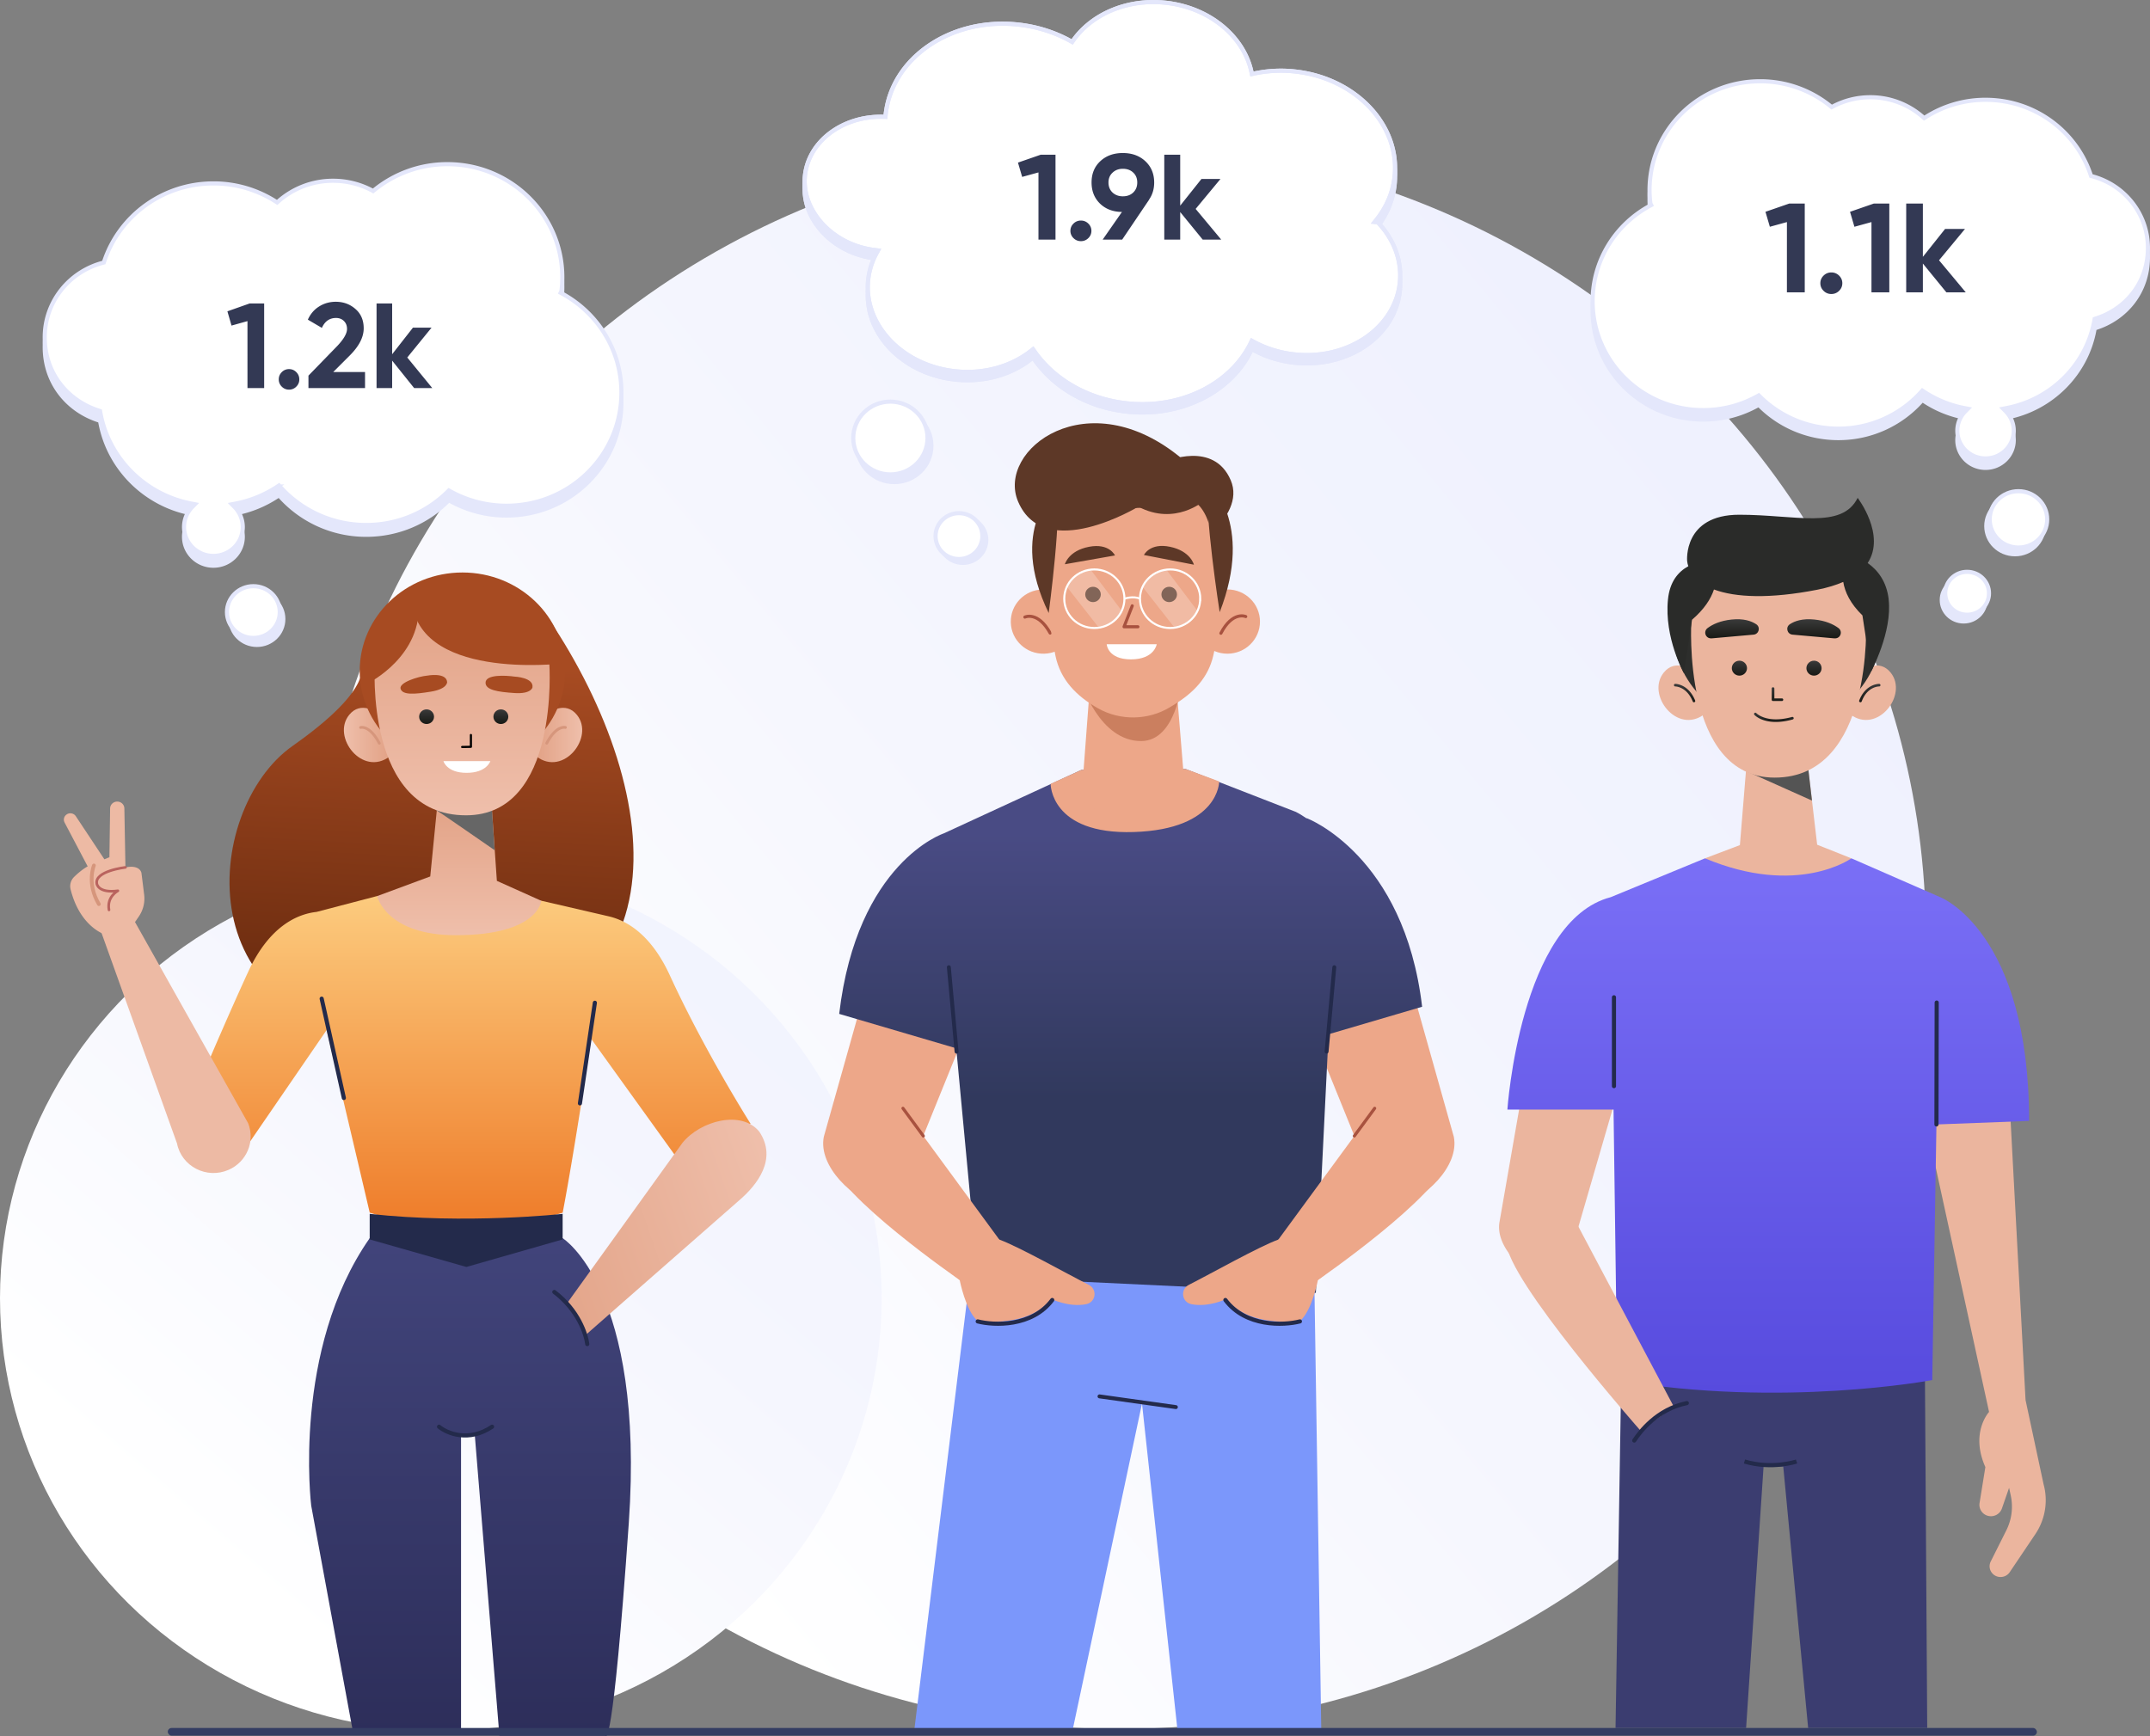 <svg xmlns="http://www.w3.org/2000/svg" width="520" height="420" fill="none"><rect width="100%" height="100%" fill="#808080" stroke="none"/><ellipse cx="270.719" cy="226.734" fill="url(#a)" rx="195.089" ry="191.531"/><path fill="#3B3D70" d="M437.319 418.008h28.801l-.656-100.822-7.215.492v-.492h-51.437v.996l-14.442-.996-1.634 100.822h31.578l4.224-63.259h4.758z"/><path stroke="#232A4B" stroke-miterlimit="10" stroke-width="1.01" d="M434.515 353.547s-5.908 1.987-12.592 0"/><path fill="#EBB59E" d="m494.242 358.966-4.341-20.288-4.663-87.12c-.143-5.86-7.036-7.859-12.88-6.71-5.259 1.031-10.697 7.7-9.576 12.856l18.294 83.858s-4.627 4.969-.894 13.337l-1.407 8.708a2.75 2.75 0 0 0 1.943 3.059c1.444.434 2.97-.34 3.459-1.735l1.741-5.016.394 1.805c.632 2.871.25 5.872-1.074 8.509l-3.756 7.501a2.58 2.58 0 0 0 .202 2.648c1.074 1.512 3.352 1.477 4.389-.058l6.202-9.212c2.397-3.575 3.124-7.993 1.967-12.119zM370.655 249.791l-7.962 45.685c-1.198 6.074 5.97 12.951 11.78 14.505 5.745 1.521 4.526-2.978 6.034-8.892l14.883-51.298z"/><path fill="url(#b)" d="M490.758 271.17c0-45.849-21.49-54.135-21.49-54.135l-21.49-9.399H412.37l-22.802 9.399c-21.916 5.706-24.989 51.388-24.989 51.388h25.673l-.076-5.609.966 71.035c39.784 6.868 76.194 0 76.194 0l1.014-61.835 22.397-.855z"/><path fill="#EBB59E" d="M364.359 300.566c0 8.83 32.38 45.476 32.38 45.476l8.095-5.739-23.385-44.152z"/><path stroke="#232A4B" stroke-linecap="round" stroke-linejoin="round" d="m468.352 272.014.059-29.487m-78.057 20.217v-21.495"/><path stroke="#232A4B" stroke-linecap="round" d="M395.258 348.478c1.366-2.1 5.502-7.583 12.723-9.059"/><path fill="#EBB59E" d="M409.113 162.15s-3.888-2.965-6.726.562c-4.318 5.357 3.243 15.061 9.815 10.068l-3.077-10.618z"/><path fill="url(#c)" d="M409.707 169.886a.31.31 0 0 1-.298-.2c-1.443-3.574-4.126-3.633-4.234-3.633a.31.31 0 0 1-.31-.316c0-.176.143-.305.31-.305.131 0 3.208.047 4.818 4.032.06.164-.012.339-.179.398a.4.4 0 0 1-.119.024z"/><path fill="#EBB59E" d="M450.555 162.15s3.887-2.965 6.726.563c4.317 5.356-3.244 15.06-9.815 10.067l3.077-10.618z"/><path fill="url(#d)" d="M449.969 169.885s-.072 0-.108-.023a.307.307 0 0 1-.19-.399c1.526-4.008 4.675-4.031 4.83-4.031.178 0 .31.14.31.316s-.143.305-.322.305c-.143 0-2.875.047-4.222 3.633a.31.31 0 0 1-.298.199"/><path fill="#2D2E2C" d="M454.568 157.03c3.226-13.432-5.239-26.889-18.905-30.059s-27.361 5.148-30.587 18.579 5.239 26.889 18.905 30.059 27.361-5.148 30.587-18.579"/><path fill="#EBB59E" d="m439.5 204.343-2.326-19.831-14.752.27-1.61 19.654-8.444 3.2c22.457 9.399 35.408 0 35.408 0z"/><path fill="#545454" d="M422.207 186.481c.644.305 16.04 7.185 16.04 7.185l-1.073-9.166z" style="mix-blend-mode:overlay"/><path fill="#EBB59E" d="M409.077 150.231s-2.421 37.879 20.155 37.879c24.007 0 22.075-37.879 22.075-37.879s-.143-16.572-21.3-16.572c-19.403 0-20.93 16.572-20.93 16.572"/><path fill="url(#e)" d="M422.532 161.634c0 .996-.823 1.805-1.837 1.805s-1.837-.809-1.837-1.805.823-1.805 1.837-1.805 1.837.809 1.837 1.805"/><path fill="url(#f)" d="M440.572 161.634c0 .996-.823 1.805-1.837 1.805s-1.837-.809-1.837-1.805.823-1.805 1.837-1.805 1.837.809 1.837 1.805"/><path fill="url(#g)" d="M430.962 169.58h-2.135a.317.317 0 0 1-.322-.316v-2.696c0-.175.143-.316.322-.316s.322.141.322.316v2.38h1.825c.178 0 .322.14.322.316a.32.32 0 0 1-.322.316z"/><path fill="url(#h)" d="M429.493 174.644c-3.578 0-5.093-1.629-5.176-1.723a.3.3 0 0 1 .024-.434.31.31 0 0 1 .441.024c.024.023 2.481 2.625 8.634.926a.32.32 0 0 1 .394.211.31.31 0 0 1-.215.386c-1.586.446-2.957.61-4.102.61"/><path fill="url(#i)" d="m413.956 154.426 10.148-.902c1.324-.117 1.754-1.793.656-2.52-1.204-.797-3.076-1.43-5.939-1.137-2.719.282-4.579 1.137-5.819 2.063-1.133.844-.466 2.614.954 2.485z"/><path fill="url(#j)" d="m443.697 154.426-10.149-.902c-1.324-.117-1.753-1.793-.656-2.52 1.205-.797 3.077-1.43 5.939-1.137 2.719.282 4.58 1.137 5.82 2.063 1.133.844.465 2.614-.954 2.485z"/><path fill="#2A2B29" d="M456.793 144.945c-.513-4.313-2.647-7.032-5.08-8.743 4.472-6.809-2.421-15.763-2.421-15.763-3.817 7.712-15.003 4.078-28.634 4.078s-12.606 11.193-12.606 11.193q.072.651.286 1.266c-2.409 1.301-4.496 3.703-4.925 8.051-.93 9.283 3.852 17.803 3.852 17.803l1.968-12.904c2.945-2.531 4.555-5.039 5.307-7.325 5.199 1.946 13.488 2.298 24.937.071 2.528-.493 4.603-1.149 6.332-1.899.394 2.438 1.694 5.239 4.64 8.099l2.075 13.595s5.211-9.575 4.257-17.522z"/><ellipse cx="106.619" cy="314.045" fill="url(#k)" rx="106.619" ry="104.675"/><path fill="#7B97FB" d="m276.204 339.523 8.63 79.428h34.736l-1.918-124.055-44.152-3.848-36.531-1.778-15.89 129.681c12.359-.901 7.373.24 18.907 0 9.053-.189 8.818 0 19.346 0l18.234-85.841z"/><path stroke="#232A4B" stroke-linecap="round" stroke-linejoin="round" stroke-width=".95" d="m265.928 337.797 18.467 2.59"/><path fill="#EDA789" d="m211.907 230.028-12.659 44.964c-1.432 7.153 7.135 15.252 14.078 17.082 6.867 1.791 5.409-3.508 7.212-10.472l17.249-42.541zm127.055.001 12.659 44.963c1.432 7.154-7.135 15.253-14.078 17.082-6.867 1.792-5.409-3.507-7.212-10.471l-17.249-42.541z"/><path fill="url(#l)" fill-rule="evenodd" d="m313.356 196.381-26.596-10.345-25.228.215-33.271 15.353s-20.97 6.914-25.292 43.664l28.307 8.321 5.192 55.277 81.783 3.885 3.082-62.559 22.625-6.65c-4.322-36.751-27.906-45.616-27.906-45.616l-.048.043c-1.056-.724-2.001-1.291-2.648-1.6z" clip-rule="evenodd"/><path stroke="#232A4B" stroke-linecap="round" stroke-linejoin="round" stroke-width=".95" d="m231.355 254.402-1.867-20.425m91.36 20.425 1.867-20.425"/><path fill="#EDA789" d="M200.476 280.203c2.237 9.184 31.646 29.446 31.646 29.446l16.853.151-30.585-41.696z"/><path fill="#EDA789" d="M254.205 314.203s4.296 2.132 8.516 1.287c2.327-.467 2.749-3.596.626-4.668-5.511-2.801-17.096-9.324-21.673-10.964l-7.954-2.182-7.492 7.342 5.881 4.63s1.42 7.356 4.284 9.854c0 0 12.454 1.905 17.786-5.299z"/><path stroke="#232A4B" stroke-linecap="round" d="M236.469 319.658c3.957 1.007 13.102 1.381 18.027-5.18"/><path stroke="#A8523F" stroke-linecap="round" stroke-linejoin="round" stroke-width=".75" d="m223.312 274.803-4.922-6.699"/><path fill="#EDA789" d="M350.394 280.203c-2.238 9.184-31.647 29.446-31.647 29.446l-16.853.151 30.586-41.696z"/><path fill="#EDA789" d="M296.664 314.203s-4.297 2.132-8.516 1.287c-2.328-.467-2.749-3.596-.627-4.668 5.511-2.801 17.096-9.324 21.673-10.964l7.954-2.182 7.493 7.342-5.882 4.63s-1.42 7.356-4.284 9.854c0 0-12.454 1.905-17.786-5.299z"/><path stroke="#232A4B" stroke-linecap="round" d="M314.4 319.658c-3.957 1.007-13.102 1.381-18.027-5.18"/><path stroke="#A8523F" stroke-linecap="round" stroke-linejoin="round" stroke-width=".75" d="m327.558 274.803 4.922-6.699"/><path fill="#EDA789" d="m261.532 186.251-7.429 3.368s-.077 12.301 20.113 11.658c20.714-.656 20.663-12.238 20.663-12.238l-8.119-3.015-25.228.214z"/><path fill="#5D3827" d="M281.938 111.631s11.611-5.11 15.728 4.541c3.964 9.286-11.776 18.142-11.776 18.142l-3.952-22.696z"/><path fill="#EDA789" d="M260.214 150.147c.128 4.29-3.298 7.873-7.646 7.986-4.347.126-7.979-3.255-8.094-7.544-.128-4.29 3.299-7.873 7.647-7.986 4.347-.114 7.978 3.255 8.093 7.544"/><path stroke="#A8523F" stroke-linecap="round" stroke-linejoin="round" stroke-width=".75" d="M247.877 149.277s3.133-1.502 6.112 3.86"/><path fill="#EDA789" d="M296.86 158.134c4.35 0 7.877-3.48 7.877-7.772s-3.527-7.771-7.877-7.771-7.877 3.479-7.877 7.771 3.527 7.772 7.877 7.772"/><path stroke="#A8523F" stroke-linecap="round" stroke-linejoin="round" stroke-width=".75" d="M301.296 149.151s-3.171-1.413-6.01 4.037"/><path fill="#EDA789" d="M284.712 168.277s-4.437 3.091-8.49 3.86c-4.053.77-7.979-1.552-8.03-1.577s-4.731-2.687-4.731-2.687l-1.931 25.585.525.429c6.866 5.589 16.75 5.652 23.693.164l1.01-.807-2.046-24.955z"/><path fill="#CB7F5F" d="M261.53 165.173s4.412 14.256 14.577 14.092c8.35-.126 9.692-14.092 9.692-14.092z"/><path fill="#EDA789" d="M295.876 136.838c.051 8.781-1.189 16.375-2.43 21.762-1.215 5.274-4.692 8.97-9.628 11.96l-.895.543c-5.217 3.167-11.968 3.267-17.3.277-5.371-3.015-9.143-7.014-10.332-12.666-2.148-10.269-2.442-21.662-2.442-21.662s-3.031-23.768 20.177-23.453c23.195.315 22.837 23.239 22.837 23.239z"/><path fill="#5D3827" d="M264.356 145.656c1.038 0 1.88-.83 1.88-1.855s-.842-1.854-1.88-1.854-1.879.83-1.879 1.854.841 1.855 1.879 1.855m18.428 0c1.038 0 1.88-.83 1.88-1.855s-.842-1.854-1.88-1.854-1.88.83-1.88 1.854.842 1.855 1.88 1.855"/><path stroke="#A8523F" stroke-linecap="round" stroke-linejoin="round" stroke-width=".75" d="m273.843 146.556-1.979 5.067h3.35"/><path fill="#5D3827" d="m257.553 136.496 12.12-2.13s-1.375-3.035-6.271-2.095c-5.011.949-5.86 4.239-5.86 4.239zm31.199.102-12.08-2.338s1.429-3.011 6.308-1.987c4.993 1.035 5.784 4.339 5.784 4.339z"/><path fill="#fff" d="M267.67 155.85h12.096s-.563 3.659-6.227 3.659-5.869-3.659-5.869-3.659"/><path fill="#5D3827" d="M253.641 148.293s3.439-25.699 1.752-29.938c0 0-11.687 9.538-1.752 29.938m41.351-.202s-3.862-24.551-2.788-31.603c0 0 11.278 9.866 2.788 31.603"/><path fill="#5D3827" d="m291.4 114.735-10.703-1.603-.946-1.829-5.651.845-5.652-.845-.946 1.829-10.703 1.603-1.432 5.652.358 6.509s1.688-7.38 7.583-5.917c1.393.341 3.056.921 4.999 1.313 1.816.391 3.555.567 5.179.592h1.176a26.4 26.4 0 0 0 5.179-.592c1.943-.392 3.644-.846 4.999-1.313 5.46-1.879 7.481 5.577 7.481 5.577l.46-6.169-1.432-5.652z"/><path fill="#5D3827" d="M291.184 121.156s-6.956 6.132-15.868 1.413c0 0-22.671 13.777-29.077-1.224-5.332-12.502 16.814-29.483 39.664-10.357l5.281 10.156z"/><g clip-path="url(#m)"><path fill="#fff" d="m263.922 137.997 7.444 9.843s-2.245 4.174-5.824 3.71l-7.518-9.595s2.033-4.226 5.898-3.958m18.307 0 7.443 9.843s-2.244 4.174-5.823 3.71l-7.518-9.595s2.044-4.226 5.898-3.958" opacity=".23"/><path stroke="#fff" stroke-miterlimit="10" stroke-width=".49" d="M271.958 144.83c0 3.917-3.261 7.091-7.284 7.091-4.024 0-7.275-3.174-7.275-7.091s3.251-7.081 7.275-7.081c4.023 0 7.284 3.175 7.284 7.091zm18.328 0c0 3.917-3.261 7.091-7.285 7.091-4.023 0-7.284-3.174-7.284-7.091s3.272-7.081 7.295-7.081c4.024 0 7.285 3.175 7.285 7.091z"/><path stroke="#fff" stroke-miterlimit="10" stroke-width=".49" d="M271.958 144.83s2.075-.742 3.769 0"/></g><path fill="#E4E7FB" stroke="#E4E7FB" d="M207.319 107.818c0-4.856 4.009-8.804 8.978-8.804s8.977 3.948 8.977 8.804c0 4.857-4.008 8.805-8.977 8.805s-8.978-3.948-8.978-8.805Z"/><path fill="#fff" stroke="#E4E7FB" d="M206.372 105.957c0-4.856 4.008-8.804 8.977-8.804s8.978 3.948 8.978 8.804c0 4.857-4.009 8.805-8.978 8.805s-8.977-3.948-8.977-8.805Z"/><path fill="#E4E7FB" stroke="#E4E7FB" d="M227.222 130.614c0-3.057 2.524-5.548 5.66-5.548s5.66 2.491 5.66 5.548-2.524 5.548-5.66 5.548-5.66-2.491-5.66-5.548Z"/><path fill="#fff" stroke="#E4E7FB" d="M226.273 129.684c0-3.057 2.524-5.548 5.661-5.548s5.66 2.491 5.66 5.548-2.524 5.548-5.66 5.548-5.661-2.491-5.661-5.548Z"/><path fill="url(#n)" d="M136.08 299.522s19.933 12.393 15.998 68.939-5.616 51.418-5.616 51.418H120.79l-5.947-72.604-3.335-.138v71.873H85.379L75.27 364.234s-4.69-37.731 14.145-64.712c-2.67 1.731 24.483-12.581 46.665 0"/><path stroke="#232A4B" stroke-linecap="round" d="M106.183 345.135c1.918 1.594 7.17 3.824 12.836 0"/><path fill="url(#o)" d="M87.15 160.449s4.295 5.453-16.379 19.989c-22.047 15.507-26.114 69.896 28.329 69.896 69.05 0 62.218-58.195 33.535-100.749z"/><path fill="url(#p)" d="M181.529 271.827s-11.04-17.411-19.499-35.837c-4.498-9.809-10.286-13.233-14.707-14.3l-16.42-3.8-39.688-1.129-14.656 3.838c-4.549.502-11.423 3.349-16.598 14.626-8.46 18.426-17.02 39.487-17.02 39.487l15.69 4.139L79 249.173a13561 13561 0 0 1 10.426 44.191c24.28 7.447 46.665 0 46.665 0 2.096-11.001 4.715-27.596 6.9-42.046l20.381 28.323 18.17-7.789z"/><path fill="url(#q)" d="M141.709 322.885c-.883-2.169-4.419-7.81-4.419-7.81l27.761-38.599c4.323-5.351 14.272-8.046 18.606-2.703 4.41 6.614-.529 12.874-4.885 16.609z"/><path stroke="#232A4B" stroke-linecap="round" stroke-linejoin="round" d="m140.264 266.915 3.61-24.34"/><g clip-path="url(#r)"><path fill="#EDBAA4" d="m32.61 222.975-8.667 1.009 18.866 52.613c1.097 5.582 7.187 8.71 12.47 6.4 4.392-1.917 6.48-6.888 4.731-11.289z"/></g><path fill="#232A4B" d="M136.08 299.827v-6.184s-23.333 2.584-46.665 0v6.184l23.384 6.661z"/><path fill="url(#s)" d="m120.172 213.085-1.316-19.116-12.982-.276-1.814 18.326-12.842 4.754s2.095 9.483 19.115 9.458c19.985-.038 20.573-8.329 20.573-8.329z"/><path stroke="#232A4B" stroke-linecap="round" d="M142.035 325.145c-.294-2.436-2.213-8.257-7.967-12.602"/><path stroke="#232A4B" stroke-linecap="round" stroke-linejoin="round" d="m83.165 265.611-5.366-24.027"/><g clip-path="url(#t)"><path fill="#EDBAA4" d="m32.114 223.835 1.455-2.121a7.65 7.65 0 0 0 1.295-5.298l-.647-5.188s-.291-2.746-5.594-.919c-5.303 1.828-5.613 1.929-5.2 3.499 0 0 1.483 1.983 5.096 1.689l3.605 8.347z"/><path fill="#EDBAA4" d="M25.385 226.066s-6.026-1.781-8.316-10.945a3.14 3.14 0 0 1 .826-2.957c1.201-1.194 4.721-4.306 7.199-3.315l4.834 3.967 2.177 11.001-6.72 2.24z"/><path fill="#EDBAA4" d="m30.36 211.053-.282-15.482c-.01-.927-.78-1.662-1.727-1.662-.94 0-1.709.744-1.718 1.662l-.169 11.791-1.22.505-6.908-10.422a1.58 1.58 0 0 0-2.225-.414 1.49 1.49 0 0 0-.488 1.947l7.8 14.821 6.946-2.746z"/><path stroke="#B9635E" stroke-linecap="round" stroke-linejoin="round" stroke-width=".64" d="M30.34 209.823s-7.545.872-6.926 3.976c0 0 .347 2.341 5.097 1.689 0 0-2.732 1.414-2.15 4.628"/></g><path stroke="#D6967C" stroke-linecap="round" stroke-linejoin="round" stroke-width=".9" d="M22.715 209.36s-1.814 4.315 1.201 9.357"/><path fill="url(#u)" d="M132.819 172.394s3.884-2.96 6.721.552c4.319 5.343-3.233 15.027-9.801 10.047z"/><path fill="#D6967C" d="M132.229 180.133s-.102 0-.153-.037a.346.346 0 0 1-.153-.452c2.453-4.691 4.817-4.014 4.932-3.989.179.05.281.239.217.414a.34.34 0 0 1-.421.226c-.039 0-1.981-.452-4.115 3.65a.35.35 0 0 1-.307.176z"/><path fill="url(#v)" d="M91.163 172.394s-3.884-2.96-6.72.552c-4.32 5.343 3.232 15.027 9.8 10.047z"/><path fill="#D6967C" d="M91.75 180.133a.35.35 0 0 1-.306-.175c-2.16-4.14-4.102-3.663-4.127-3.65a.35.35 0 0 1-.422-.226.327.327 0 0 1 .217-.414c.103-.025 2.48-.702 4.933 3.989a.324.324 0 0 1-.154.451.35.35 0 0 1-.153.038z"/><path fill="#A74B22" d="M111.85 186.079c13.726 0 24.853-10.654 24.853-23.795s-11.127-23.795-24.853-23.795-24.853 10.653-24.853 23.795c0 13.141 11.127 23.795 24.853 23.795"/><path fill="#666" d="M105.297 195.825c.575.314 14.337 9.847 14.337 9.847l-.793-11.916z" style="mix-blend-mode:overlay"/><path fill="url(#w)" d="M132.858 160.503s2.619 36.727-20.151 36.727c-24.623 0-22.042-36.727-22.042-36.727s.141-16.545 21.288-16.545c19.384 0 20.905 16.545 20.905 16.545"/><g clip-path="url(#x)"><path fill="#A74B22" d="M89.087 165.229s13.349-6.576 12.147-19.99c0 0-14.043 2.683-12.147 19.99"/></g><path fill="url(#y)" d="M119.339 173.373c0 .978.805 1.768 1.802 1.768.996 0 1.801-.79 1.801-1.768 0-.979-.805-1.769-1.801-1.769-.997 0-1.802.79-1.802 1.769"/><path fill="url(#z)" d="M101.373 173.373c0 .978.805 1.768 1.802 1.768.996 0 1.801-.79 1.801-1.768 0-.979-.805-1.769-1.801-1.769-.997 0-1.802.79-1.802 1.769"/><path fill="#fff" d="M118.598 184.123h-11.347s.767 2.834 5.609 2.834c4.843 0 5.738-2.834 5.738-2.834"/><path stroke="#000" stroke-linecap="round" stroke-linejoin="round" stroke-width=".52" d="M113.895 177.8v2.86l-2.122.038"/><path fill="#A74B22" d="M103.329 163.438s4.612-.878 4.817 1.556c0 0 .115 1.655-3.923 2.32-4.025.665-6.849.841-7.335-.677-.472-1.518 4.256-2.998 6.428-3.199zm21.133.238s4.69.201 4.319 2.622c0 0-.294 1.63-4.37 1.354s-6.976-.74-6.976-2.496c0-2.057 4.855-1.781 7.015-1.48z"/><g clip-path="url(#A)"><path fill="#A74B22" d="M135.841 160.51s-36.026 4.301-36.295-16.473c0 0 30.748-11.291 36.295 16.487z"/></g><path fill="#E4E7FB" d="M136.268 72.971c.15-1.153.234-2.323.234-3.518 0-15.398-12.67-27.871-28.292-27.871a28.46 28.46 0 0 0-18.022 6.393 20.55 20.55 0 0 0-9.626-2.38A20.46 20.46 0 0 0 66.98 50.71a28.44 28.44 0 0 0-15.363-4.473c-12.561 0-23.199 8.065-26.895 19.22-8.297 2.192-14.402 9.648-14.402 18.504s5.637 15.728 13.44 18.224c2.024 11.312 10.972 20.275 22.38 22.483a7.4 7.4 0 0 0-2.125 5.191c0 4.135 3.404 7.489 7.602 7.489s7.602-3.354 7.602-7.489c0-2.011-.811-3.84-2.124-5.182a28.4 28.4 0 0 0 10.303-4.21 28.42 28.42 0 0 0 21.175 9.4c7.845 0 14.945-3.147 20.072-8.23a28.5 28.5 0 0 0 13.857 3.575c15.631 0 28.293-12.481 28.293-27.871 0-10.471-5.863-19.591-14.535-24.353z"/><path fill="#fff" stroke="#E4E7FB" d="m89.954 46.049.292.154.257-.209a27.96 27.96 0 0 1 17.707-6.28c15.353 0 27.792 12.256 27.792 27.37 0 1.142-.078 2.263-.219 3.369l-.188.371.424.233c8.521 4.68 14.276 13.636 14.276 23.915 0 15.107-12.431 27.371-27.793 27.371a28 28 0 0 1-13.615-3.512l-.328-.182-.266.264c-5.036 4.993-12.011 8.085-19.72 8.085a27.9 27.9 0 0 1-20.803-9.235l-.289-.32-.359.238A27.9 27.9 0 0 1 57 121.817l-.912.176.65.664a6.9 6.9 0 0 1 1.981 4.833c0 3.853-3.173 6.989-7.102 6.989s-7.102-3.136-7.102-6.989c0-1.881.755-3.587 1.982-4.841l.649-.664-.912-.176c-11.208-2.17-19.995-10.977-21.982-22.08l-.053-.297-.287-.092c-7.611-2.435-13.092-9.124-13.092-17.747 0-8.62 5.942-15.885 14.03-18.02l.261-.07.085-.257c3.63-10.953 14.078-18.878 26.421-18.878a27.94 27.94 0 0 1 15.094 4.395l.317.203.283-.25a19.96 19.96 0 0 1 13.25-4.99c3.396 0 6.594.844 9.393 2.323Z"/><path fill="#E4E7FB" stroke="#E4E7FB" d="M55.753 149.75c0-3.45 2.849-6.26 6.386-6.26s6.387 2.81 6.387 6.26c0 3.451-2.85 6.261-6.387 6.261s-6.386-2.81-6.386-6.261Z"/><path fill="#fff" stroke="#E4E7FB" d="M54.895 148.063c0-3.451 2.848-6.261 6.386-6.261 3.537 0 6.386 2.81 6.386 6.261s-2.849 6.26-6.386 6.26-6.386-2.81-6.386-6.26Z"/><path fill="#E4E7FB" d="M398.685 51.674a26 26 0 0 1-.226-3.388c0-14.832 12.204-26.846 27.252-26.846a27.4 27.4 0 0 1 17.359 6.158 19.8 19.8 0 0 1 9.272-2.294 19.7 19.7 0 0 1 13.082 4.928 27.4 27.4 0 0 1 14.798-4.309c12.099 0 22.346 7.77 25.907 18.514C514.12 46.547 520 53.73 520 62.26s-5.429 15.15-12.945 17.554c-1.95 10.895-10.569 19.53-21.556 21.656a7.13 7.13 0 0 1 2.046 4.999c0 3.984-3.279 7.214-7.323 7.214s-7.322-3.23-7.322-7.214a7.12 7.12 0 0 1 2.046-4.991 27.4 27.4 0 0 1-9.924-4.055 27.37 27.37 0 0 1-20.397 9.054c-7.556 0-14.395-3.031-19.333-7.927a27.4 27.4 0 0 1-13.348 3.444c-15.055 0-27.251-12.023-27.251-26.846 0-10.086 5.647-18.871 14-23.458z"/><path fill="#fff" stroke="#E4E7FB" d="m443.304 25.758-.292.155-.257-.21a26.9 26.9 0 0 0-17.044-6.045c-14.779 0-26.752 11.798-26.752 26.346 0 1.098.075 2.175.211 3.239l.188.37-.424.234c-8.203 4.503-13.741 13.125-13.741 23.019 0 14.54 11.965 26.346 26.751 26.346 4.762 0 9.231-1.231 13.106-3.381l.328-.182.266.264c4.848 4.806 11.561 7.783 18.981 7.783a26.87 26.87 0 0 0 20.025-8.89l.288-.32.36.238a26.9 26.9 0 0 0 9.743 3.981l.912.176-.65.665a6.63 6.63 0 0 0-1.903 4.642c0 3.7 3.047 6.713 6.822 6.713s6.823-3.013 6.823-6.713a6.63 6.63 0 0 0-1.904-4.65l-.649-.664.912-.177c10.788-2.088 19.246-10.565 21.159-21.253l.053-.297.287-.091c7.324-2.343 12.597-8.78 12.597-17.077 0-8.294-5.718-15.285-13.499-17.34l-.262-.07-.085-.257c-3.494-10.542-13.551-18.17-25.432-18.17a26.9 26.9 0 0 0-14.529 4.23l-.317.203-.282-.25a19.2 19.2 0 0 0-12.752-4.802c-3.267 0-6.345.812-9.038 2.235Z"/><path fill="#E4E7FB" stroke="#E4E7FB" d="M494.307 127.265c0-3.757-3.102-6.816-6.952-6.816s-6.951 3.059-6.951 6.816 3.102 6.815 6.951 6.815c3.85 0 6.952-3.058 6.952-6.815Z"/><path fill="#fff" stroke="#E4E7FB" d="M495.135 125.639c0-3.757-3.102-6.815-6.952-6.815s-6.951 3.058-6.951 6.815 3.102 6.816 6.951 6.816c3.85 0 6.952-3.059 6.952-6.816Z"/><path fill="#E4E7FB" stroke="#E4E7FB" d="M480.23 145.147c0-2.859-2.36-5.19-5.295-5.19s-5.296 2.331-5.296 5.19 2.361 5.19 5.296 5.19 5.295-2.331 5.295-5.19Z"/><path fill="#fff" stroke="#E4E7FB" d="M481.06 143.521c0-2.859-2.361-5.19-5.296-5.19s-5.295 2.331-5.295 5.19 2.36 5.19 5.295 5.19 5.296-2.331 5.296-5.19Z"/><rect width="452.064" height="1.861" x="40.578" y="418.009" fill="#343D63" rx=".93"/><path fill="#E4E7FB" d="m333.055 54.984-.558.712.73.076c3.837 4.025 5.908 9.227 5.331 14.658-1.148 10.818-12.425 18.66-25.349 17.321-3.652-.379-7.037-1.454-9.983-3.053l-.46-.25-.229.471c-4.724 9.752-16.622 16.042-29.837 14.672-9.728-1.008-17.884-5.934-22.544-12.656l-.304-.439-.418.332c-4.702 3.728-11.27 5.729-18.301 5-12.924-1.34-22.306-11.312-21.157-22.14a17.3 17.3 0 0 1 2.029-6.45l.353-.649-.733-.087c-10.384-1.238-17.823-9.693-16.939-18.017.885-8.336 9.159-14.516 19-14.23l.463.013.049-.46.008-.076c1.449-13.648 15.65-23.487 31.883-21.804 4.723.49 9.078 1.907 12.836 3.996l.393.219.259-.368c4.416-6.273 12.92-10.086 22.23-9.121 10.734 1.113 19.035 8.194 20.873 16.767l.106.49.49-.107a30.7 30.7 0 0 1 9.754-.525c14.814 1.535 25.591 12.972 24.27 25.41-.407 3.839-1.923 7.33-4.245 10.295"/><path stroke="#E4E7FB" d="m333.055 54.984-.558.712.73.076c3.837 4.025 5.908 9.227 5.331 14.658-1.148 10.818-12.425 18.66-25.349 17.321-3.652-.379-7.037-1.454-9.983-3.053l-.46-.25-.229.471c-4.724 9.752-16.622 16.042-29.837 14.672-9.728-1.008-17.884-5.934-22.544-12.656l-.304-.439-.418.332c-4.702 3.728-11.27 5.729-18.301 5-12.924-1.34-22.306-11.312-21.157-22.14a17.3 17.3 0 0 1 2.029-6.45l.353-.649-.733-.087c-10.384-1.238-17.823-9.693-16.939-18.017.885-8.336 9.159-14.516 19-14.23l.463.013.049-.46.008-.076c1.449-13.648 15.65-23.487 31.883-21.804 4.723.49 9.078 1.907 12.836 3.996l.393.219.259-.368c4.416-6.273 12.92-10.086 22.23-9.121 10.734 1.113 19.035 8.194 20.873 16.767l.106.49.49-.107a30.7 30.7 0 0 1 9.754-.525c14.814 1.535 25.591 12.972 24.27 25.41-.407 3.839-1.923 7.33-4.245 10.295Z"/><path stroke="#E4E7FB" d="m333.055 54.984-.558.712.73.076c3.837 4.025 5.908 9.227 5.331 14.658-1.148 10.818-12.425 18.66-25.349 17.321-3.652-.379-7.037-1.454-9.983-3.053l-.46-.25-.229.471c-4.724 9.752-16.622 16.042-29.837 14.672-9.728-1.008-17.884-5.934-22.544-12.656l-.304-.439-.418.332c-4.702 3.728-11.27 5.729-18.301 5-12.924-1.34-22.306-11.312-21.157-22.14a17.3 17.3 0 0 1 2.029-6.45l.353-.649-.733-.087c-10.384-1.238-17.823-9.693-16.939-18.017.885-8.336 9.159-14.516 19-14.23l.463.013.049-.46.008-.076c1.449-13.648 15.65-23.487 31.883-21.804 4.723.49 9.078 1.907 12.836 3.996l.393.219.259-.368c4.416-6.273 12.92-10.086 22.23-9.121 10.734 1.113 19.035 8.194 20.873 16.767l.106.49.49-.107a30.7 30.7 0 0 1 9.754-.525c14.814 1.535 25.591 12.972 24.27 25.41-.407 3.839-1.923 7.33-4.245 10.295Z"/><path fill="#fff" d="m333.055 52.978-.558.713.73.075c3.837 4.026 5.908 9.228 5.331 14.658-1.148 10.819-12.425 18.661-25.349 17.322-3.652-.379-7.037-1.454-9.983-3.054l-.46-.25-.229.472c-4.724 9.752-16.622 16.042-29.837 14.672-9.728-1.009-17.884-5.934-22.544-12.657l-.304-.438-.418.331c-4.702 3.729-11.27 5.73-18.301 5-12.924-1.339-22.306-11.311-21.157-22.139a17.3 17.3 0 0 1 2.029-6.45l.353-.649-.733-.087c-10.384-1.239-17.823-9.693-16.939-18.018.885-8.335 9.159-14.516 19-14.23l.463.014.049-.46.008-.077c1.449-13.647 15.65-23.486 31.883-21.803 4.723.49 9.078 1.906 12.836 3.996l.393.219.259-.368c4.416-6.273 12.92-10.086 22.23-9.121 10.734 1.112 19.035 8.193 20.873 16.766l.106.491.49-.107a30.7 30.7 0 0 1 9.754-.526c14.814 1.536 25.591 12.973 24.27 25.41-.407 3.84-1.923 7.331-4.245 10.295"/><path stroke="#E4E7FB" d="m333.055 52.978-.558.713.73.075c3.837 4.026 5.908 9.228 5.331 14.658-1.148 10.819-12.425 18.661-25.349 17.322-3.652-.379-7.037-1.454-9.983-3.054l-.46-.25-.229.472c-4.724 9.752-16.622 16.042-29.837 14.672-9.728-1.009-17.884-5.934-22.544-12.657l-.304-.438-.418.331c-4.702 3.729-11.27 5.73-18.301 5-12.924-1.339-22.306-11.311-21.157-22.139a17.3 17.3 0 0 1 2.029-6.45l.353-.649-.733-.087c-10.384-1.239-17.823-9.693-16.939-18.018.885-8.335 9.159-14.516 19-14.23l.463.014.049-.46.008-.077c1.449-13.647 15.65-23.486 31.883-21.803 4.723.49 9.078 1.906 12.836 3.996l.393.219.259-.368c4.416-6.273 12.92-10.086 22.23-9.121 10.734 1.112 19.035 8.193 20.873 16.766l.106.491.49-.107a30.7 30.7 0 0 1 9.754-.526c14.814 1.536 25.591 12.973 24.27 25.41-.407 3.84-1.923 7.331-4.245 10.295Z"/><path stroke="#E4E7FB" d="m333.055 52.978-.558.713.73.075c3.837 4.026 5.908 9.228 5.331 14.658-1.148 10.819-12.425 18.661-25.349 17.322-3.652-.379-7.037-1.454-9.983-3.054l-.46-.25-.229.472c-4.724 9.752-16.622 16.042-29.837 14.672-9.728-1.009-17.884-5.934-22.544-12.657l-.304-.438-.418.331c-4.702 3.729-11.27 5.73-18.301 5-12.924-1.339-22.306-11.311-21.157-22.139a17.3 17.3 0 0 1 2.029-6.45l.353-.649-.733-.087c-10.384-1.239-17.823-9.693-16.939-18.018.885-8.335 9.159-14.516 19-14.23l.463.014.049-.46.008-.077c1.449-13.647 15.65-23.486 31.883-21.803 4.723.49 9.078 1.906 12.836 3.996l.393.219.259-.368c4.416-6.273 12.92-10.086 22.23-9.121 10.734 1.112 19.035 8.193 20.873 16.766l.106.491.49-.107a30.7 30.7 0 0 1 9.754-.526c14.814 1.536 25.591 12.973 24.27 25.41-.407 3.84-1.923 7.331-4.245 10.295Z"/><path fill="#333954" d="m246.205 39.336 5.496-1.907h3.584v20.528h-4.122V41.71l-3.942 1.085zm17.764 16.509q0 1.027-.747 1.76a2.47 2.47 0 0 1-1.792.733 2.47 2.47 0 0 1-1.792-.733 2.38 2.38 0 0 1-.747-1.76q0-1.026.747-1.76a2.47 2.47 0 0 1 1.792-.732q1.045 0 1.792.733t.747 1.76m15.182-11.701q0 2.374-1.255 4.164h.03l-6.512 9.648h-4.719l4.66-6.686q-3.256-.03-5.317-2.024-2.031-1.994-2.031-5.102 0-3.168 2.091-5.132 2.12-1.995 5.466-1.994 3.345 0 5.466 1.994 2.121 1.995 2.121 5.132m-11.052 0q0 1.495.986 2.434.985.909 2.479.909 1.553 0 2.509-.91.985-.937.985-2.433t-.985-2.405q-.956-.909-2.509-.909-1.494 0-2.479.938-.986.91-.986 2.376m21.08 6.393 6.183 7.419h-4.481l-5.436-6.657v6.657h-3.853V37.429h3.853v12.317l5.138-6.452h4.6zm137.816.698 5.752-1.994h3.751v21.481h-4.314V53.722l-4.126 1.135zm18.59 17.278q0 1.075-.782 1.84a2.58 2.58 0 0 1-1.875.768 2.58 2.58 0 0 1-1.875-.767q-.782-.767-.782-1.841t.782-1.842a2.58 2.58 0 0 1 1.875-.767 2.58 2.58 0 0 1 1.875.767q.782.768.782 1.842m1.862-17.278 5.752-1.994h3.751v21.481h-4.314V53.722l-4.126 1.135zm21.528 11.724 6.471 7.763h-4.689l-5.689-6.966v6.966h-4.032V49.242h4.032V62.13l5.376-6.752h4.814zM55 75.31l5.38-1.9h3.51v20.47h-4.036V77.679l-3.86 1.082zm17.392 16.464q0 1.024-.731 1.755a2.4 2.4 0 0 1-1.755.731 2.4 2.4 0 0 1-1.755-.731 2.4 2.4 0 0 1-.73-1.755q0-1.023.73-1.754a2.4 2.4 0 0 1 1.755-.731q1.023 0 1.755.73.73.732.73 1.755m15.897 2.106H74.602v-3.012l6.989-7.194q2.34-2.486 2.34-4.094 0-1.2-.76-1.93-.732-.731-1.902-.731-2.34 0-3.421 2.398l-3.392-1.989q.935-2.077 2.72-3.187Q78.987 73 81.21 73q2.777 0 4.767 1.755 1.988 1.725 1.988 4.679 0 3.187-3.363 6.55l-4.006 4.007h7.69zm10.213-7.399 6.053 7.399h-4.386l-5.322-6.638v6.638h-3.773V73.41h3.773v12.282l5.03-6.434h4.503z"/><defs><linearGradient id="a" x1="465.808" x2="187.108" y1="168.858" y2="400.486" gradientUnits="userSpaceOnUse"><stop stop-color="#EFF1FE"/><stop offset=".533" stop-color="#F5F6FE"/><stop offset="1" stop-color="#fff"/></linearGradient><linearGradient id="b" x1="427.669" x2="427.669" y1="207.636" y2="336.902" gradientUnits="userSpaceOnUse"><stop stop-color="#7A6FF6"/><stop offset="1" stop-color="#574BDE"/></linearGradient><linearGradient id="c" x1="407.441" x2="407.441" y1="169.886" y2="165.432" gradientUnits="userSpaceOnUse"><stop stop-color="#181915"/><stop offset="1" stop-color="#3A3A3A"/></linearGradient><linearGradient id="d" x1="452.223" x2="452.223" y1="169.885" y2="165.432" gradientUnits="userSpaceOnUse"><stop stop-color="#181915"/><stop offset="1" stop-color="#3A3A3A"/></linearGradient><linearGradient id="e" x1="420.695" x2="420.695" y1="163.451" y2="159.829" gradientUnits="userSpaceOnUse"><stop stop-color="#181915"/><stop offset="1" stop-color="#3A3A3A"/></linearGradient><linearGradient id="f" x1="438.735" x2="438.735" y1="163.451" y2="159.829" gradientUnits="userSpaceOnUse"><stop stop-color="#181915"/><stop offset="1" stop-color="#3A3A3A"/></linearGradient><linearGradient id="g" x1="429.888" x2="429.888" y1="169.58" y2="166.264" gradientUnits="userSpaceOnUse"><stop stop-color="#181915"/><stop offset="1" stop-color="#3A3A3A"/></linearGradient><linearGradient id="h" x1="429.028" x2="429.028" y1="174.644" y2="172.405" gradientUnits="userSpaceOnUse"><stop stop-color="#181915"/><stop offset="1" stop-color="#3A3A3A"/></linearGradient><linearGradient id="i" x1="418.905" x2="418.905" y1="154.426" y2="149.797" gradientUnits="userSpaceOnUse"><stop stop-color="#181915"/><stop offset="1" stop-color="#3A3A3A"/></linearGradient><linearGradient id="j" x1="438.748" x2="438.748" y1="154.426" y2="149.797" gradientUnits="userSpaceOnUse"><stop stop-color="#181915"/><stop offset="1" stop-color="#3A3A3A"/></linearGradient><linearGradient id="k" x1="297.444" x2="128.094" y1="247.91" y2="443.99" gradientUnits="userSpaceOnUse"><stop stop-color="#EFF1FE"/><stop offset=".533" stop-color="#F5F6FE"/><stop offset="1" stop-color="#fff"/></linearGradient><linearGradient id="l" x1="317.432" x2="317.432" y1="201.865" y2="265.749" gradientUnits="userSpaceOnUse"><stop stop-color="#494B84"/><stop offset="1" stop-color="#31395D"/></linearGradient><linearGradient id="n" x1="113.707" x2="113.669" y1="419.879" y2="294.304" gradientUnits="userSpaceOnUse"><stop stop-color="#2D2E5A"/><stop offset="1" stop-color="#42457C"/></linearGradient><linearGradient id="o" x1="100.428" x2="105.548" y1="254.747" y2="160.004" gradientUnits="userSpaceOnUse"><stop stop-color="#60260C"/><stop offset="1" stop-color="#A74B22"/></linearGradient><linearGradient id="p" x1="112.235" x2="112.235" y1="293.351" y2="216.761" gradientUnits="userSpaceOnUse"><stop stop-color="#EF7F2D"/><stop offset="1" stop-color="#FCCB7E"/></linearGradient><linearGradient id="q" x1="189.04" x2="124.712" y1="287.387" y2="309.573" gradientUnits="userSpaceOnUse"><stop stop-color="#EFBFAB"/><stop offset=".99" stop-color="#E2A286"/></linearGradient><linearGradient id="s" x1="111.062" x2="111.062" y1="226.218" y2="193.693" gradientUnits="userSpaceOnUse"><stop stop-color="#EFBFAB"/><stop offset=".99" stop-color="#E2A286"/></linearGradient><linearGradient id="u" x1="129.739" x2="140.805" y1="177.8" y2="177.8" gradientUnits="userSpaceOnUse"><stop stop-color="#E2A286"/><stop offset="1" stop-color="#EFBFAB"/></linearGradient><linearGradient id="v" x1="83.164" x2="94.23" y1="177.8" y2="177.8" gradientUnits="userSpaceOnUse"><stop stop-color="#EFBFAB"/><stop offset=".99" stop-color="#E2A286"/></linearGradient><linearGradient id="w" x1="111.774" x2="111.774" y1="197.23" y2="143.958" gradientUnits="userSpaceOnUse"><stop stop-color="#EFBFAB"/><stop offset=".99" stop-color="#E2A286"/></linearGradient><linearGradient id="y" x1="121.128" x2="121.128" y1="175.129" y2="171.604" gradientUnits="userSpaceOnUse"><stop stop-color="#181915"/><stop offset="1" stop-color="#3A3A3A"/></linearGradient><linearGradient id="z" x1="103.175" x2="103.175" y1="175.129" y2="171.604" gradientUnits="userSpaceOnUse"><stop stop-color="#181915"/><stop offset="1" stop-color="#3A3A3A"/></linearGradient><clipPath id="m"><path fill="#fff" d="M257.135 137.492h33.416v14.677h-33.416z"/></clipPath><clipPath id="r"><path fill="#fff" d="m24.83 220.852 47.764 13.034-14.698 51.916-47.764-13.033z"/></clipPath><clipPath id="t"><path fill="#fff" d="M15.445 193.909h19.476v32.157H15.445z"/></clipPath><clipPath id="x"><path fill="#fff" d="M88.918 145.239h12.394v19.99H88.918z"/></clipPath><clipPath id="A"><path fill="#fff" d="M99.546 141.762h36.295v19.12H99.546z"/></clipPath></defs></svg>